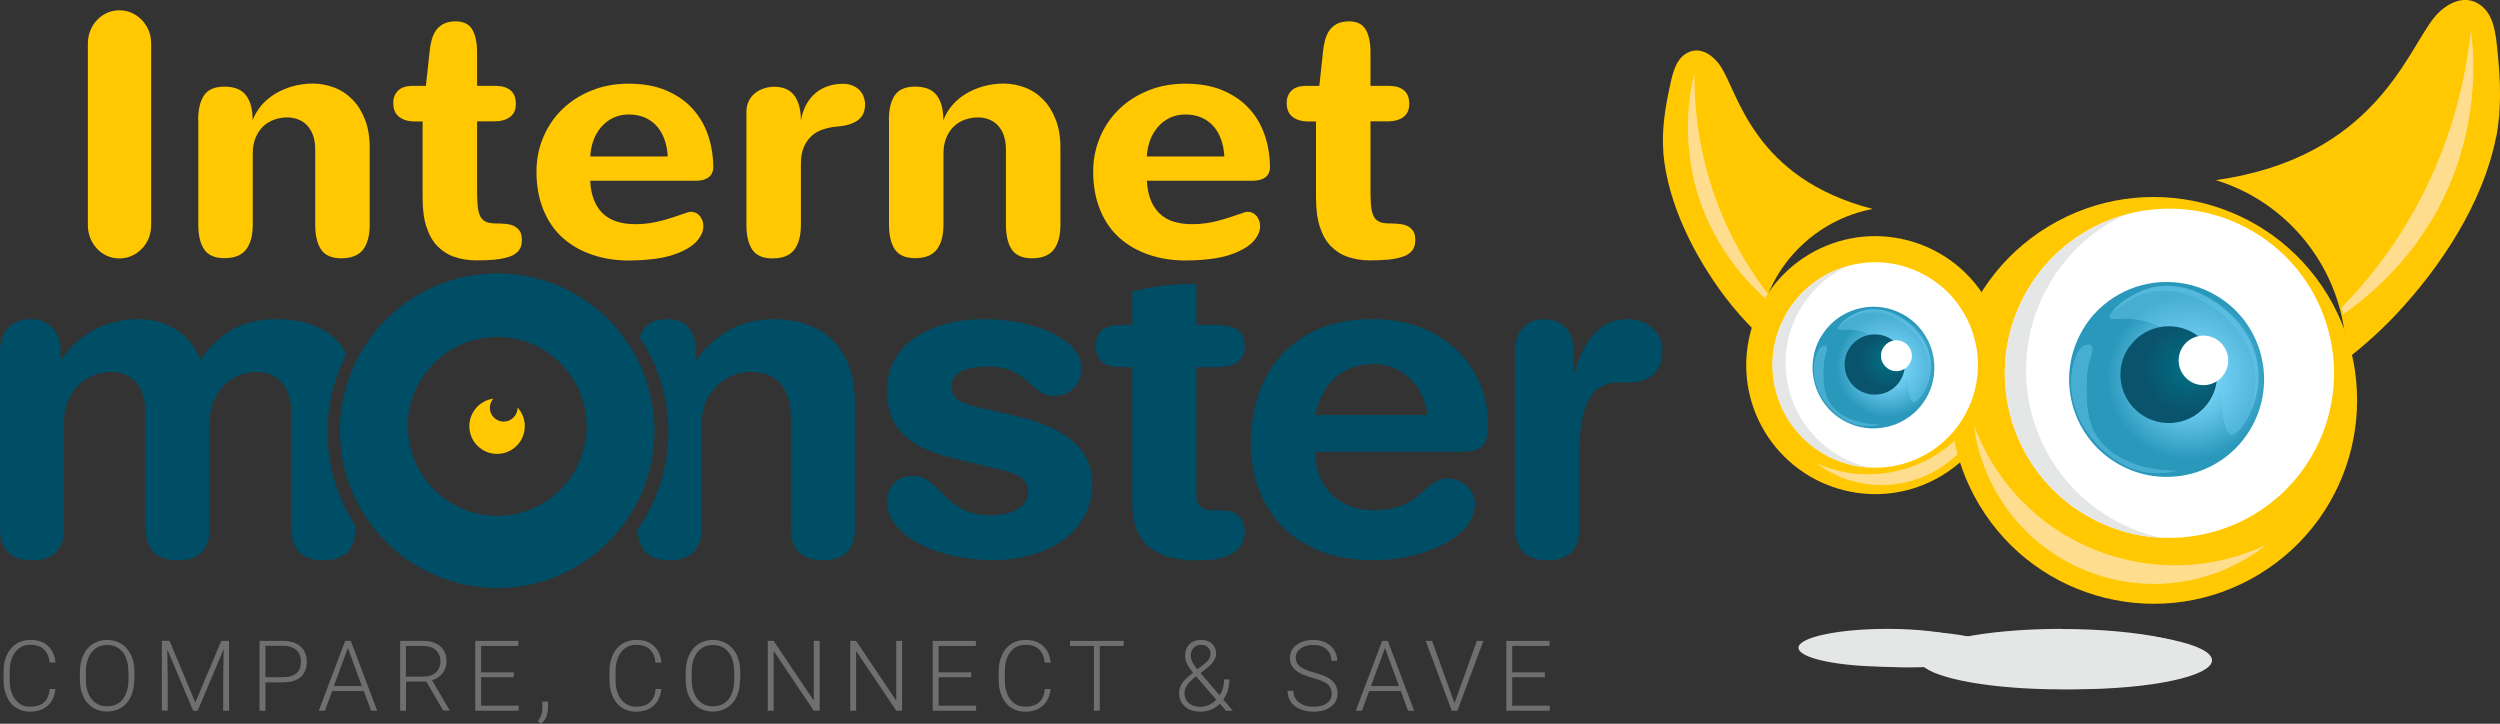 <?xml version="1.0" encoding="UTF-8"?><svg id="Layer_2" xmlns="http://www.w3.org/2000/svg" xmlns:xlink="http://www.w3.org/1999/xlink" viewBox="0 0 203.74 58.98"><rect x="0" y="0" width="203.74" height="58.98" fill="#333333" stroke="none"/><defs><style>.cls-1{fill:#e5e6e6;}.cls-2{fill:url(#radial-gradient-4);}.cls-3{fill:url(#radial-gradient-3);}.cls-4{fill:url(#radial-gradient-2);}.cls-5{fill:#004d66;}.cls-6{fill:url(#radial-gradient);}.cls-7{fill:#ffdd8e;}.cls-8{fill:#72d0f4;}.cls-9{clip-path:url(#clippath-1);}.cls-10{fill:#fff;}.cls-11{fill:#ffc800;}.cls-12{opacity:.4;}.cls-13{opacity:.3;}.cls-14{clip-path:url(#clippath);}.cls-15{fill:#6d6f70;}</style><radialGradient id="radial-gradient" cx="178.37" cy="30.77" fx="178.37" fy="30.77" r="9.42" gradientTransform="translate(0)" gradientUnits="userSpaceOnUse"><stop offset="0" stop-color="#a8e2f8"/><stop offset=".25" stop-color="#72d0f4"/><stop offset=".71" stop-color="#2a98bb"/></radialGradient><clipPath id="clippath"><path class="cls-8" d="M170.12,28.1c-.31,0-.74.3-1.03,1.21-.19.59-.29,1.2-.3,1.83v.13c.01.96.25,1.97.78,3.05.77,1.57,3.05,4.22,6.25,4.24h.09c.52,0,1.06-.08,1.63-.24-.26.07-.6.03-.86.02-.68-.03-1.37-.13-2.03-.3-.84-.23-1.67-.58-2.39-1.07-.85-.58-1.5-1.37-1.84-2.35-.29-.83-.38-1.72-.38-2.59,0-.68,0-1.35.11-2.02.04-.24.09-.47.17-.71.09-.28.24-.65.19-.96-.02-.14-.17-.26-.36-.26h-.02Z"/></clipPath><radialGradient id="radial-gradient-2" cx="178.34" cy="30.02" fx="178.34" fy="30.02" r="3.68" gradientTransform="translate(0)" gradientUnits="userSpaceOnUse"><stop offset="0" stop-color="#017084"/><stop offset="1" stop-color="#0a536d"/></radialGradient><radialGradient id="radial-gradient-3" cx="153.81" cy="29.86" fx="153.81" fy="29.86" r="5.88" gradientTransform="translate(0)" xlink:href="#radial-gradient"/><clipPath id="clippath-1"><path class="cls-8" d="M148.66,28.19c-.19,0-.46.19-.64.76-.12.37-.18.75-.19,1.14v.08c0,.6.16,1.23.48,1.9.48.98,1.9,2.63,3.9,2.65h.05c.32,0,.66-.05,1.02-.15-.16.04-.37.02-.54.01-.43-.02-.85-.08-1.27-.19-.53-.14-1.04-.36-1.49-.67-.53-.36-.94-.86-1.15-1.46-.18-.52-.23-1.07-.24-1.62,0-.42,0-.84.07-1.26.02-.15.06-.3.1-.44.05-.18.15-.41.12-.6-.02-.09-.11-.16-.23-.16h-.01Z"/></clipPath><radialGradient id="radial-gradient-4" cx="153.79" cy="29.39" fx="153.79" fy="29.39" r="2.3" gradientTransform="translate(0)" xlink:href="#radial-gradient-2"/></defs><g id="Layer_1-2"><path class="cls-1" d="M169.14,51.45c-3.02,0-5.76.26-7.77.67-1.24-.4-3.38-.67-5.82-.67-3.84,0-6.95.66-6.95,1.47s3.11,1.47,6.95,1.47c.95,0,1.86-.04,2.69-.11,1.03,1.08,5.52,1.89,10.9,1.89,6.14,0,11.13-1.06,11.13-2.36s-4.98-2.36-11.13-2.36Z"/><path class="cls-11" d="M135.56,12.45c-.15-1.8.13-3.58.51-5.34.23-1.06.48-2.45,1.63-2.89,1.02-.4,2.01.39,2.53,1.19,1.47,2.27,2.7,9.11,12.39,11.62-2.27.43-4.43,1.54-6.16,3.33-1.88,1.94-2.93,4.38-3.18,6.87-.99-.96-1.91-1.99-2.74-3.09-2.47-3.3-4.63-7.54-4.99-11.7"/><path class="cls-7" d="M138.09,6c-.05,8.9,3.72,15.06,6.06,18.02-.06.14-.11.28-.16.43-9.06-8.14-5.9-18.44-5.9-18.44"/><path class="cls-11" d="M161.82,24.31c3.01,4.97,1.41,11.43-3.55,14.44-4.97,3.01-11.43,1.41-14.44-3.55-3.01-4.97-1.41-11.43,3.55-14.44,4.97-3,11.43-1.41,14.44,3.56"/><path class="cls-7" d="M161.34,33.36c.34-.59.61-1.21.82-1.83-.12,1.2-.48,2.4-1.12,3.52-2.42,4.25-7.83,5.74-12.08,3.32-.33-.19-.63-.39-.93-.61,4.85,2.15,10.63.31,13.31-4.4"/><path class="cls-11" d="M189.7,24.05c4.74,7.83,2.23,18.02-5.6,22.76-7.83,4.74-18.02,2.23-22.76-5.6-4.74-7.83-2.23-18.02,5.6-22.76,7.83-4.74,18.02-2.23,22.76,5.6"/><path class="cls-10" d="M188.4,37.16c-3.72,6.4-11.93,8.58-18.34,4.86-6.41-3.72-8.58-11.93-4.86-18.34,3.72-6.41,11.93-8.58,18.34-4.86,6.41,3.72,8.58,11.93,4.86,18.34"/><path class="cls-1" d="M167.01,23.14c1.48-2.55,3.65-4.46,6.14-5.62-3.23.91-6.13,3.03-7.95,6.17-3.72,6.41-1.55,14.62,4.86,18.34,1.93,1.12,4.02,1.7,6.1,1.8-1.4-.3-2.78-.82-4.09-1.58-6.67-3.88-8.94-12.43-5.06-19.1"/><path class="cls-10" d="M160.06,33.95c-2.32,4-7.44,5.35-11.44,3.03-4-2.32-5.35-7.45-3.03-11.44,2.32-4,7.45-5.36,11.44-3.03,4,2.32,5.35,7.45,3.03,11.44"/><path class="cls-1" d="M146.71,25.21c.93-1.59,2.28-2.78,3.83-3.51-2.02.57-3.82,1.89-4.96,3.85-2.32,4-.96,9.12,3.03,11.44,1.2.7,2.51,1.06,3.8,1.12-.87-.19-1.74-.51-2.55-.99-4.16-2.42-5.58-7.75-3.16-11.92"/><path class="cls-11" d="M203.42,11.23c.46-2.31.36-4.67.12-7.01-.14-1.41-.27-3.25-1.69-3.99-1.27-.67-2.66.21-3.46,1.18-2.24,2.73-4.85,11.44-17.81,13.27,2.89.89,5.53,2.65,7.51,5.23,2.15,2.8,3.16,6.12,3.11,9.4,1.42-1.11,2.77-2.31,4.01-3.62,3.7-3.92,7.13-9.12,8.2-14.46"/><path class="cls-7" d="M201.36,2.54c-1.25,11.57-7.05,19.01-10.53,22.51.05.19.1.38.14.57,12.97-9.24,10.39-23.09,10.39-23.09"/><path class="cls-10" d="M181.58,29.35c0,1.12-.9,2.03-2.02,2.03s-2.03-.9-2.03-2.01c0-1.12.9-2.03,2.01-2.03s2.03.9,2.03,2.02"/><path class="cls-7" d="M162.31,37.65c-.59-.98-1.07-1.99-1.45-3.02.25,2,.91,3.98,2.02,5.82,4.23,6.99,13.32,9.23,20.31,5,.54-.32,1.04-.68,1.52-1.06-7.99,3.8-17.72.99-22.4-6.74"/><path class="cls-6" d="M169.72,26.9c-2.22,3.78-.96,8.65,2.83,10.87,3.78,2.22,8.65.96,10.87-2.83,2.22-3.78.96-8.65-2.83-10.87-1.26-.74-2.65-1.09-4.02-1.09-2.72,0-5.38,1.4-6.86,3.92"/><g class="cls-12"><path class="cls-8" d="M170.12,28.1c-.31,0-.74.3-1.03,1.21-.19.59-.29,1.2-.3,1.83v.13c.01.96.25,1.97.78,3.05.77,1.57,3.05,4.22,6.25,4.24h.09c.52,0,1.06-.08,1.63-.24-.26.07-.6.03-.86.02-.68-.03-1.37-.13-2.03-.3-.84-.23-1.67-.58-2.39-1.07-.85-.58-1.5-1.37-1.84-2.35-.29-.83-.38-1.72-.38-2.59,0-.68,0-1.35.11-2.02.04-.24.09-.47.17-.71.09-.28.24-.65.19-.96-.02-.14-.17-.26-.36-.26h-.02Z"/><g class="cls-14"><rect class="cls-8" x="166.91" y="26.7" width="12.51" height="13.28" transform="translate(3.38 81.01) rotate(-26.58)"/></g></g><g class="cls-12"><path class="cls-8" d="M181.4,25.27c-1.92-1.67-4.58-2.59-7-1.5-.69.31-1.62.86-2.1,1.46-.32.4-.66.81.06.78.72-.03,3.12-.4,6.07,2.21,2.95,2.62,2.59,5.12,2.75,5.88s.4,1.59.9,1.28c.72-.44,1.19-1.45,1.5-2.19.78-1.91.62-4.1-.43-5.88-.46-.77-1.06-1.46-1.73-2.05"/></g><g class="cls-13"><path class="cls-8" d="M174.16,24.17c2.42-1.09,5.08-.17,7,1.5.68.59,1.27,1.28,1.73,2.05,1.05,1.77,1.21,3.96.43,5.87-.11.27-.25.58-.41.88.27-.42.48-.89.64-1.28.78-1.91.62-4.1-.43-5.88-.46-.77-1.06-1.46-1.73-2.05-1.92-1.67-4.58-2.59-7-1.5-.69.31-1.62.86-2.1,1.46-.16.2-.33.41-.36.56.04-.05.08-.11.13-.16.48-.6,1.41-1.15,2.1-1.46"/></g><path class="cls-4" d="M173.58,28.18c-1.3,1.75-.93,4.22.82,5.52,1.75,1.3,4.22.93,5.52-.82.42-.56.66-1.2.74-1.86-.61.31-1.37.27-1.96-.16-.84-.62-1.01-1.8-.39-2.64.26-.35.61-.57,1-.68-.07-.06-.14-.12-.21-.18-.71-.52-1.53-.77-2.34-.77-1.21,0-2.4.55-3.17,1.6"/><path class="cls-10" d="M181.59,29.37c0,1.12-.91,2.02-2.02,2.02s-2.02-.91-2.02-2.02.91-2.02,2.02-2.02,2.02.91,2.02,2.02"/><path class="cls-3" d="M148.4,27.44c-1.39,2.36-.6,5.4,1.77,6.79,2.36,1.39,5.4.6,6.79-1.76,1.39-2.36.6-5.4-1.77-6.79-.79-.46-1.65-.68-2.51-.68-1.7,0-3.36.88-4.28,2.45"/><g class="cls-12"><path class="cls-8" d="M148.66,28.19c-.19,0-.46.19-.64.76-.12.37-.18.75-.19,1.14v.08c0,.6.16,1.23.48,1.9.48.98,1.9,2.63,3.9,2.65h.05c.32,0,.66-.05,1.02-.15-.16.04-.37.02-.54.01-.43-.02-.85-.08-1.27-.19-.53-.14-1.04-.36-1.49-.67-.53-.36-.94-.86-1.15-1.46-.18-.52-.23-1.07-.24-1.62,0-.42,0-.84.07-1.26.02-.15.06-.3.1-.44.05-.18.15-.41.12-.6-.02-.09-.11-.16-.23-.16h-.01Z"/><g class="cls-9"><rect class="cls-8" x="146.66" y="27.32" width="7.8" height="8.29" transform="translate(1.84 70.69) rotate(-26.58)"/></g></g><g class="cls-12"><path class="cls-8" d="M155.69,26.43c-1.2-1.04-2.86-1.62-4.37-.94-.43.19-1.01.53-1.31.91-.2.25-.41.51.04.49.45-.02,1.95-.25,3.79,1.38,1.84,1.63,1.62,3.2,1.71,3.67s.25.99.56.8c.45-.28.74-.9.93-1.36.49-1.19.39-2.56-.27-3.67-.28-.48-.66-.91-1.08-1.28"/></g><g class="cls-13"><path class="cls-8" d="M151.18,25.74c1.51-.68,3.17-.1,4.37.94.42.37.8.8,1.08,1.28.65,1.11.76,2.47.27,3.67-.07.17-.15.36-.26.55.17-.26.3-.55.4-.8.49-1.19.39-2.56-.27-3.67-.28-.48-.66-.91-1.08-1.28-1.2-1.04-2.86-1.62-4.37-.94-.43.19-1.01.53-1.31.91-.1.13-.21.25-.23.35.03-.03.05-.07.08-.1.3-.37.88-.72,1.31-.91"/></g><path class="cls-2" d="M150.81,28.24c-.81,1.09-.58,2.63.51,3.44,1.09.81,2.63.58,3.44-.51.26-.35.41-.75.46-1.16-.38.19-.86.17-1.22-.1-.52-.39-.63-1.12-.25-1.64.16-.22.38-.36.62-.43-.04-.04-.09-.08-.13-.11-.44-.33-.95-.48-1.46-.48-.75,0-1.5.34-1.98,1"/><path class="cls-10" d="M155.81,28.99c0,.7-.57,1.26-1.26,1.26s-1.26-.57-1.26-1.26.57-1.26,1.26-1.26,1.26.57,1.26,1.26"/><path class="cls-1" d="M168,51.25c-3.15,0-6.01.27-8.1.7-1.29-.42-3.53-.7-6.08-.7-4,0-7.25.69-7.25,1.54s3.25,1.54,7.25,1.54c1,0,1.94-.04,2.81-.12,1.08,1.12,5.76,1.97,11.37,1.97,6.41,0,11.61-1.1,11.61-2.46s-5.2-2.46-11.61-2.46"/><path class="cls-5" d="M40.52,22.28c-7.07,0-12.82,5.75-12.82,12.82s5.75,12.82,12.82,12.82,12.82-5.75,12.82-12.82-5.75-12.82-12.82-12.82ZM40.52,42.04c-4.03,0-7.29-3.27-7.29-7.29s3.27-7.29,7.29-7.29,7.29,3.27,7.29,7.29-3.27,7.29-7.29,7.29Z"/><path class="cls-5" d="M80.15,26.01c3.97,0,7.98,1.57,7.98,3.97,0,1.22-.82,2.29-2.18,2.29-2.04,0-2.11-2.4-5.41-2.4-1.83,0-3.01.5-3.01,1.61,0,1.22,1.18,1.5,2.79,1.86l2.18.5c2.97.68,6.51,1.93,6.51,5.58,0,4.26-4.12,6.23-8.05,6.23-4.73,0-8.66-2.11-8.66-4.69,0-1.15.64-2.18,2.11-2.18,2.26,0,2.47,3.22,6.34,3.22,1.86,0,3.04-.82,3.04-1.9,0-1.32-1.15-1.54-3.01-2l-3.08-.75c-3.04-.75-5.41-2-5.41-5.51,0-4.26,4.22-5.83,7.84-5.83Z"/><path class="cls-5" d="M99.08,29.92c1.54,0,2.36-.47,2.36-1.72s-.82-1.72-2.36-1.72h-1.58v-3.19s-.05-.14,0-.14c-.99,0-1.67.01-2.62.12-.81.09-1.66.27-2.6.47v2.74h-.89c-1.47,0-2.08.57-2.08,1.72s.61,1.72,2.08,1.72h.89v11.1c0,3.08,1.58,4.65,5.37,4.65,2.51,0,3.79-.82,3.79-2.33,0-1.11-.68-1.75-1.83-1.75h-.75c-.93,0-1.36-.43-1.36-1.22v-10.45h1.58Z"/><path class="cls-5" d="M63.11,26.01c-2.97,0-4.87,1.36-6.34,3.29h-.07v-.68c0-1.58-.72-2.61-2.36-2.61-1.21,0-1.92.57-2.21,1.49,1.48,2.21,2.34,4.86,2.34,7.72s-.92,5.69-2.5,7.94c.03,1.35.63,2.5,2.61,2.5s2.61-1.22,2.61-2.61v-8.63c0-2.61,2.15-4.12,3.97-4.12,2.26,0,3.29,1.5,3.29,3.62v9.13c0,1.4.57,2.61,2.61,2.61s2.61-1.22,2.61-2.61v-10.17c0-5.3-3.44-6.87-6.59-6.87Z"/><path class="cls-5" d="M107.17,36.82c0,2.76,1.79,4.76,4.83,4.76,3.94,0,3.94-2.58,6.05-2.58,1.25,0,2.15,1.07,2.15,2.04,0,3.15-5.05,4.62-8.2,4.62-7.3,0-10.06-4.94-10.06-9.49,0-6.09,3.69-10.17,9.88-10.17s9.45,4.26,9.45,8.56c0,1.79-.54,2.26-2.29,2.26h-11.81ZM116.34,33.82c-.29-2.4-2.08-4.15-4.4-4.15-2.61,0-4.19,1.61-4.76,4.15h9.16Z"/><path class="cls-5" d="M123.5,28.45c0-1.58,1.04-2.43,2.36-2.43s2.36.86,2.36,2.43v2h.07c.61-2.18,1.79-4.44,4.33-4.44,1.65,0,2.86,1.07,2.86,2.54,0,1.93-1.29,2.61-2.58,2.61h-.93c-2.11,0-3.26,1.47-3.26,5.8v6.09c0,1.4-.57,2.61-2.61,2.61s-2.61-1.22-2.61-2.61v-14.6Z"/><path class="cls-5" d="M28.26,28.89c-1.08-2.07-3.26-2.88-5.78-2.88-2.83,0-4.69,1.25-6.16,3.29-.97-2.47-3.22-3.29-5.01-3.29-2.65,0-4.94,1.22-6.3,3.29h-.07v-.68c0-1.57-.93-2.61-2.47-2.61s-2.47,1.04-2.47,2.61v14.43c0,1.4.57,2.61,2.61,2.61s2.61-1.22,2.61-2.61v-8.7c0-2.43,1.79-4.04,3.79-4.04s2.86,1.5,2.86,3.36v9.38c0,1.4.57,2.61,2.61,2.61s2.61-1.22,2.61-2.61v-8.7c0-2.43,1.79-4.04,3.79-4.04s2.86,1.5,2.86,3.36v9.38c0,1.4.57,2.61,2.61,2.61s2.61-1.22,2.61-2.61v-.23c-1.43-2.18-2.27-4.79-2.27-7.6,0-2.28.55-4.44,1.53-6.34Z"/><polygon class="cls-5" points="40.52 22.73 40.52 22.73 40.52 22.73 40.52 22.73"/><path class="cls-15" d="M4.52,56.14c-.06.6-.28,1.06-.64,1.38-.36.32-.85.48-1.45.48-.42,0-.79-.11-1.12-.32s-.57-.51-.75-.9-.27-.83-.27-1.33v-.74c0-.51.09-.95.27-1.34s.43-.69.76-.9.71-.32,1.15-.32c.61,0,1.09.16,1.44.49s.56.78.62,1.36h-.48c-.12-.97-.64-1.45-1.57-1.45-.52,0-.93.19-1.23.58s-.46.92-.46,1.6v.7c0,.66.15,1.18.45,1.57.3.39.7.59,1.21.59s.88-.12,1.14-.36.41-.6.47-1.08h.48Z"/><path class="cls-15" d="M10.94,55.38c0,.52-.09.98-.27,1.38s-.44.7-.78.91c-.34.21-.72.32-1.16.32-.66,0-1.2-.24-1.61-.71s-.61-1.12-.61-1.92v-.59c0-.52.09-.98.28-1.38s.44-.71.78-.92.72-.32,1.16-.32.82.11,1.16.32.59.51.78.89.28.83.29,1.34v.68ZM10.46,54.76c0-.69-.15-1.22-.46-1.61s-.73-.58-1.27-.58-.95.19-1.26.58-.47.93-.47,1.63v.59c0,.67.16,1.21.47,1.6.31.4.74.59,1.27.59s.97-.2,1.27-.58.46-.93.46-1.63v-.6Z"/><path class="cls-15" d="M13.82,52.23l2.1,5.02,2.11-5.02h.64v5.69h-.48v-2.48l.04-2.54-2.12,5.02h-.37l-2.11-5,.04,2.5v2.49h-.48v-5.69h.64Z"/><path class="cls-15" d="M21.63,55.6v2.32h-.48v-5.69h1.94c.59,0,1.06.15,1.4.45s.51.72.51,1.25-.16.95-.49,1.24-.81.44-1.43.44h-1.45ZM21.63,55.19h1.46c.47,0,.82-.11,1.07-.33s.37-.53.37-.93-.12-.71-.37-.94-.59-.35-1.04-.36h-1.49v2.56Z"/><path class="cls-15" d="M29.65,56.32h-2.58l-.59,1.6h-.5l2.15-5.69h.46l2.15,5.69h-.5l-.59-1.6ZM27.21,55.91h2.28l-1.14-3.1-1.14,3.1Z"/><path class="cls-15" d="M34.74,55.55h-1.65v2.37h-.48v-5.69h1.85c.61,0,1.08.15,1.42.44s.51.71.51,1.23c0,.36-.11.69-.32.96s-.5.47-.86.58l1.42,2.42v.05h-.51l-1.38-2.37ZM33.08,55.14h1.47c.4,0,.73-.11.97-.34s.37-.53.37-.89c0-.4-.13-.71-.38-.94s-.61-.33-1.07-.33h-1.36v2.5Z"/><path class="cls-15" d="M41.87,55.19h-2.66v2.32h3.06v.41h-3.54v-5.69h3.52v.41h-3.04v2.15h2.66v.41Z"/><path class="cls-15" d="M44.11,58.98l-.28-.2c.24-.32.36-.65.37-.99v-.61h.46v.49c0,.54-.18.98-.55,1.31Z"/><path class="cls-15" d="M53.9,56.14c-.06.6-.28,1.06-.64,1.38-.36.32-.85.48-1.45.48-.42,0-.79-.11-1.12-.32s-.57-.51-.75-.9c-.18-.39-.27-.83-.27-1.33v-.74c0-.51.09-.95.27-1.34.18-.39.43-.69.76-.9s.71-.32,1.15-.32c.61,0,1.09.16,1.44.49.35.33.56.78.62,1.36h-.48c-.12-.97-.64-1.45-1.57-1.45-.52,0-.93.19-1.23.58-.31.39-.46.92-.46,1.6v.7c0,.66.15,1.18.45,1.57.3.39.7.59,1.21.59s.88-.12,1.14-.36c.26-.24.41-.6.47-1.08h.48Z"/><path class="cls-15" d="M60.31,55.38c0,.52-.09.98-.27,1.38-.18.4-.44.7-.78.91-.34.21-.72.32-1.16.32-.66,0-1.2-.24-1.61-.71-.41-.48-.61-1.12-.61-1.92v-.59c0-.52.09-.98.28-1.38s.44-.71.78-.92.72-.32,1.16-.32.82.11,1.16.32c.33.21.59.51.78.89.18.39.28.83.29,1.34v.68ZM59.83,54.76c0-.69-.15-1.22-.46-1.61-.31-.39-.73-.58-1.27-.58s-.95.19-1.26.58c-.31.39-.47.93-.47,1.63v.59c0,.67.16,1.21.47,1.6.31.4.74.59,1.27.59s.97-.2,1.27-.58.46-.93.46-1.63v-.6Z"/><path class="cls-15" d="M66.8,57.92h-.48l-3.27-4.87v4.87h-.48v-5.69h.48l3.27,4.87v-4.87h.48v5.69Z"/><path class="cls-15" d="M73.52,57.92h-.48l-3.27-4.87v4.87h-.48v-5.69h.48l3.27,4.87v-4.87h.48v5.69Z"/><path class="cls-15" d="M79.15,55.19h-2.66v2.32h3.06v.41h-3.54v-5.69h3.52v.41h-3.04v2.15h2.66v.41Z"/><path class="cls-15" d="M85.62,56.14c-.06.6-.28,1.06-.64,1.38-.36.32-.85.48-1.45.48-.42,0-.79-.11-1.12-.32s-.57-.51-.75-.9c-.18-.39-.27-.83-.27-1.33v-.74c0-.51.09-.95.27-1.34.18-.39.43-.69.76-.9s.71-.32,1.15-.32c.61,0,1.09.16,1.44.49.35.33.56.78.62,1.36h-.48c-.12-.97-.64-1.45-1.57-1.45-.52,0-.93.19-1.23.58-.31.39-.46.92-.46,1.6v.7c0,.66.15,1.18.45,1.57.3.39.7.59,1.21.59s.88-.12,1.14-.36c.26-.24.41-.6.47-1.08h.48Z"/><path class="cls-15" d="M91.58,52.64h-1.95v5.28h-.48v-5.28h-1.95v-.41h4.38v.41Z"/><path class="cls-15" d="M97.22,54.82c-.23-.27-.39-.52-.49-.73s-.15-.43-.15-.64c0-.4.12-.71.36-.95s.55-.35.95-.35c.36,0,.66.1.88.31s.34.48.34.8c0,.38-.22.74-.65,1.11l-.62.48,1.56,1.82c.24-.38.36-.82.36-1.3h.43c0,.65-.17,1.19-.5,1.64l.78.91h-.56l-.49-.57c-.21.2-.44.36-.71.48-.27.11-.55.17-.85.17-.54,0-.97-.14-1.29-.42-.32-.28-.48-.65-.48-1.11,0-.28.08-.54.24-.78s.45-.52.86-.83l.05-.04ZM97.83,57.6c.24,0,.47-.05.69-.15.22-.1.42-.24.6-.43l-1.59-1.84-.05-.06-.18.14c-.51.42-.77.82-.77,1.21,0,.34.12.62.35.82.23.21.55.31.95.31ZM97.04,53.43c0,.32.18.69.53,1.12l.51-.39c.17-.12.3-.25.41-.39s.16-.31.16-.5c0-.2-.07-.37-.21-.51s-.33-.21-.56-.21c-.25,0-.46.08-.61.25s-.23.38-.23.63Z"/><path class="cls-15" d="M108.53,56.52c0-.31-.11-.56-.33-.75s-.63-.36-1.21-.52-1.02-.35-1.29-.54c-.39-.28-.58-.64-.58-1.09s.18-.79.54-1.06.82-.41,1.37-.41c.38,0,.72.07,1.01.22s.53.35.69.61.25.55.25.87h-.48c0-.39-.13-.7-.4-.94s-.62-.35-1.07-.35-.78.1-1.04.29-.39.45-.39.76c0,.29.12.53.35.71s.6.34,1.11.48c.51.14.9.28,1.16.43s.46.33.59.54.2.45.2.74c0,.45-.18.81-.54,1.08-.36.27-.83.41-1.42.41-.4,0-.77-.07-1.1-.21-.33-.14-.59-.34-.76-.6-.17-.26-.26-.55-.26-.89h.48c0,.4.15.72.45.95s.7.35,1.2.35c.44,0,.8-.1,1.07-.29.27-.2.4-.45.4-.78Z"/><path class="cls-15" d="M114.16,56.32h-2.58l-.59,1.6h-.5l2.15-5.69h.46l2.15,5.69h-.5l-.59-1.6ZM111.73,55.91h2.28l-1.14-3.1-1.14,3.1Z"/><path class="cls-15" d="M118.5,57.21l.03.12.04-.12,1.79-4.98h.53l-2.12,5.69h-.46l-2.12-5.69h.52l1.79,4.98Z"/><path class="cls-15" d="M125.9,55.19h-2.66v2.32h3.06v.41h-3.54v-5.69h3.52v.41h-3.04v2.15h2.66v.41Z"/><path class="cls-11" d="M42.18,33.23c0,.62-.51,1.13-1.13,1.13s-1.13-.51-1.13-1.13c0-.28.11-.54.28-.74-1.1.15-1.95,1.1-1.95,2.24,0,1.25,1.01,2.26,2.26,2.26s2.26-1.01,2.26-2.26c0-.59-.23-1.12-.59-1.52,0,0,0,.01,0,.02Z"/><path class="cls-11" d="M12.32,18.34c0,.38-.07.74-.2,1.07-.13.33-.32.62-.56.86-.24.25-.51.44-.82.58-.31.14-.65.21-1.01.21s-.7-.07-1.01-.21c-.31-.14-.58-.33-.81-.58-.23-.25-.42-.53-.55-.86-.13-.33-.2-.68-.2-1.07V3.55c0-.38.07-.74.2-1.06.13-.33.32-.62.55-.86.23-.25.5-.44.81-.58.31-.14.65-.21,1.01-.21s.7.07,1.01.21c.31.14.58.33.82.58.24.25.42.53.56.86.13.33.2.68.2,1.06v14.79Z"/><path class="cls-11" d="M16.15,9.8c0-.88.16-1.56.48-2.03.32-.47.87-.71,1.65-.71.83,0,1.42.24,1.77.71.36.47.54,1.15.54,2.03.17-.45.41-.85.72-1.22.32-.37.69-.68,1.12-.94s.91-.46,1.43-.61c.52-.14,1.07-.22,1.64-.22s1.17.11,1.73.32c.56.21,1.06.54,1.48.97.43.43.77.97,1.03,1.63s.39,1.42.39,2.29v6.29c0,.88-.18,1.56-.54,2.03-.36.47-.95.71-1.77.71-.78,0-1.33-.24-1.65-.71-.32-.47-.48-1.15-.48-2.03v-6.1c0-.45-.06-.83-.17-1.16s-.28-.6-.48-.82-.44-.38-.72-.49-.57-.17-.88-.17c-.39,0-.76.06-1.11.19-.35.13-.65.31-.9.56-.26.25-.46.56-.61.93s-.22.8-.22,1.29v5.76c0,.88-.18,1.56-.54,2.03-.36.47-.95.71-1.77.71-.78,0-1.33-.24-1.65-.71-.32-.47-.48-1.15-.48-2.03v-8.52Z"/><path class="cls-11" d="M34.71,7l.31-2.88c.03-.28.08-.56.15-.83s.18-.53.33-.77c.15-.23.36-.42.62-.56.26-.14.6-.22,1.02-.22.61,0,1.06.21,1.33.64s.41,1.06.41,1.91v2.71h1.56c.47,0,.86.12,1.15.35s.45.61.45,1.12c0,.47-.16.83-.47,1.06-.32.24-.74.36-1.28.36h-1.41v5.26c0,.56,0,1.03.03,1.42s.08.71.18.95c.1.25.25.42.46.53.2.11.5.16.88.16.27,0,.53.01.79.04.25.02.48.08.67.17.19.09.35.23.47.41.12.18.17.43.17.75,0,.35-.09.64-.26.85-.18.21-.43.38-.76.49s-.72.19-1.18.24c-.46.04-.97.06-1.54.06-.65,0-1.24-.11-1.77-.29s-.99-.48-1.38-.88-.68-.93-.89-1.57c-.21-.64-.31-1.44-.31-2.37v-6.21h-.64c-.5,0-.92-.12-1.25-.36-.33-.24-.5-.62-.5-1.15,0-.42.13-.75.4-1.01.26-.26.67-.38,1.2-.38h1.08Z"/><path class="cls-11" d="M58.13,13.6c0,.38-.13.66-.38.85-.25.19-.6.28-1.04.28h-8.61c.05,1.12.37,1.99.97,2.61.6.62,1.51.93,2.73.93.4,0,.77-.03,1.12-.08s.69-.12,1.02-.21.67-.19,1-.3c.33-.11.68-.23,1.04-.35.12-.05.23-.07.32-.07.31,0,.55.12.74.35.19.24.28.51.28.83,0,.19-.03.36-.1.53-.19.45-.49.81-.92,1.11-.43.29-.92.52-1.48.7s-1.15.29-1.77.35c-.62.07-1.21.1-1.78.1-1.07,0-2.06-.15-2.98-.46-.92-.31-1.72-.76-2.4-1.36-.68-.6-1.21-1.36-1.59-2.27s-.58-1.96-.58-3.16c0-1,.19-1.94.56-2.81.37-.87.89-1.63,1.55-2.27.66-.64,1.45-1.15,2.37-1.52.91-.37,1.92-.56,3.01-.56,1.19,0,2.21.18,3.08.55.86.37,1.58.86,2.14,1.48.57.62.99,1.34,1.27,2.16.28.82.42,1.69.43,2.59ZM54.42,12.75c-.03-.49-.11-.95-.26-1.36-.14-.42-.35-.78-.61-1.08-.26-.31-.59-.54-.97-.72-.39-.17-.83-.26-1.34-.26-.46,0-.88.09-1.26.27-.38.18-.7.43-.97.74-.27.31-.49.67-.64,1.08-.15.41-.24.86-.27,1.33h6.33Z"/><path class="cls-11" d="M65.27,18.32c0,.88-.18,1.56-.54,2.03-.36.47-.95.71-1.77.71-.78,0-1.33-.24-1.65-.71-.32-.47-.48-1.15-.48-2.03v-9.18c0-.34.06-.64.19-.9.12-.26.29-.47.5-.64.21-.17.45-.3.72-.39.27-.09.55-.14.85-.14.72,0,1.27.23,1.63.7s.55,1.16.55,2.07c.16-.94.54-1.67,1.14-2.21.6-.53,1.38-.8,2.32-.8.29,0,.54.05.77.15s.41.23.56.38c.15.16.26.34.33.54s.11.41.11.61c0,.59-.21,1.03-.62,1.31-.41.28-.97.45-1.66.49-.42.04-.8.12-1.16.24-.36.12-.67.3-.93.54-.26.24-.47.54-.63.91-.15.37-.23.83-.23,1.36v4.95Z"/><path class="cls-11" d="M72.44,9.8c0-.88.16-1.56.48-2.03.32-.47.87-.71,1.65-.71.83,0,1.42.24,1.77.71.36.47.54,1.15.54,2.03.17-.45.41-.85.72-1.22.32-.37.69-.68,1.12-.94s.91-.46,1.43-.61c.52-.14,1.07-.22,1.64-.22s1.17.11,1.73.32c.56.21,1.06.54,1.48.97.43.43.77.97,1.03,1.63s.39,1.42.39,2.29v6.29c0,.88-.18,1.56-.54,2.03-.36.47-.95.71-1.77.71-.78,0-1.33-.24-1.65-.71-.32-.47-.48-1.15-.48-2.03v-6.1c0-.45-.06-.83-.17-1.16s-.28-.6-.48-.82-.44-.38-.72-.49-.57-.17-.88-.17c-.39,0-.76.06-1.11.19-.35.13-.65.31-.9.56-.26.25-.46.56-.61.93s-.22.8-.22,1.29v5.76c0,.88-.18,1.56-.54,2.03-.36.47-.95.71-1.77.71-.78,0-1.33-.24-1.65-.71-.32-.47-.48-1.15-.48-2.03v-8.52Z"/><path class="cls-11" d="M103.5,13.6c0,.38-.13.66-.38.85-.25.19-.6.28-1.04.28h-8.61c.05,1.12.37,1.99.97,2.61.6.62,1.51.93,2.73.93.4,0,.77-.03,1.12-.08s.69-.12,1.02-.21.67-.19,1-.3.68-.23,1.04-.35c.12-.05.23-.07.32-.07.31,0,.55.12.74.35.19.24.28.51.28.83,0,.19-.03.36-.1.53-.19.45-.49.81-.92,1.11-.43.29-.92.52-1.48.7s-1.15.29-1.77.35c-.62.07-1.21.1-1.78.1-1.07,0-2.06-.15-2.98-.46-.92-.31-1.72-.76-2.4-1.36-.68-.6-1.21-1.36-1.59-2.27s-.58-1.96-.58-3.16c0-1,.19-1.94.56-2.81.37-.87.89-1.63,1.55-2.27.66-.64,1.45-1.15,2.37-1.52.91-.37,1.92-.56,3.01-.56,1.19,0,2.21.18,3.08.55.86.37,1.58.86,2.14,1.48.57.62.99,1.34,1.27,2.16.28.82.42,1.69.43,2.59ZM99.78,12.75c-.03-.49-.11-.95-.26-1.36-.14-.42-.35-.78-.61-1.08-.26-.31-.59-.54-.97-.72-.39-.17-.83-.26-1.34-.26-.46,0-.88.09-1.26.27-.38.18-.7.43-.97.74-.27.31-.49.67-.64,1.08-.15.41-.24.86-.27,1.33h6.33Z"/><path class="cls-11" d="M107.52,7l.31-2.88c.03-.28.08-.56.15-.83s.18-.53.33-.77c.15-.23.36-.42.62-.56.26-.14.6-.22,1.02-.22.61,0,1.06.21,1.33.64s.41,1.06.41,1.91v2.71h1.56c.47,0,.86.12,1.15.35s.45.61.45,1.12c0,.47-.16.83-.47,1.06-.32.24-.74.36-1.28.36h-1.41v5.26c0,.56,0,1.03.03,1.42s.08.71.18.95c.1.25.25.42.46.53.2.11.5.16.88.16.27,0,.53.01.79.04.25.02.48.08.67.17.19.09.35.23.47.41.12.18.17.43.17.75,0,.35-.09.64-.26.85-.18.21-.43.38-.76.49s-.72.19-1.18.24c-.46.04-.97.06-1.54.06-.65,0-1.24-.11-1.77-.29s-.99-.48-1.38-.88-.68-.93-.89-1.57c-.21-.64-.31-1.44-.31-2.37v-6.21h-.64c-.5,0-.92-.12-1.25-.36-.33-.24-.5-.62-.5-1.15,0-.42.13-.75.4-1.01.26-.26.67-.38,1.2-.38h1.08Z"/></g></svg>